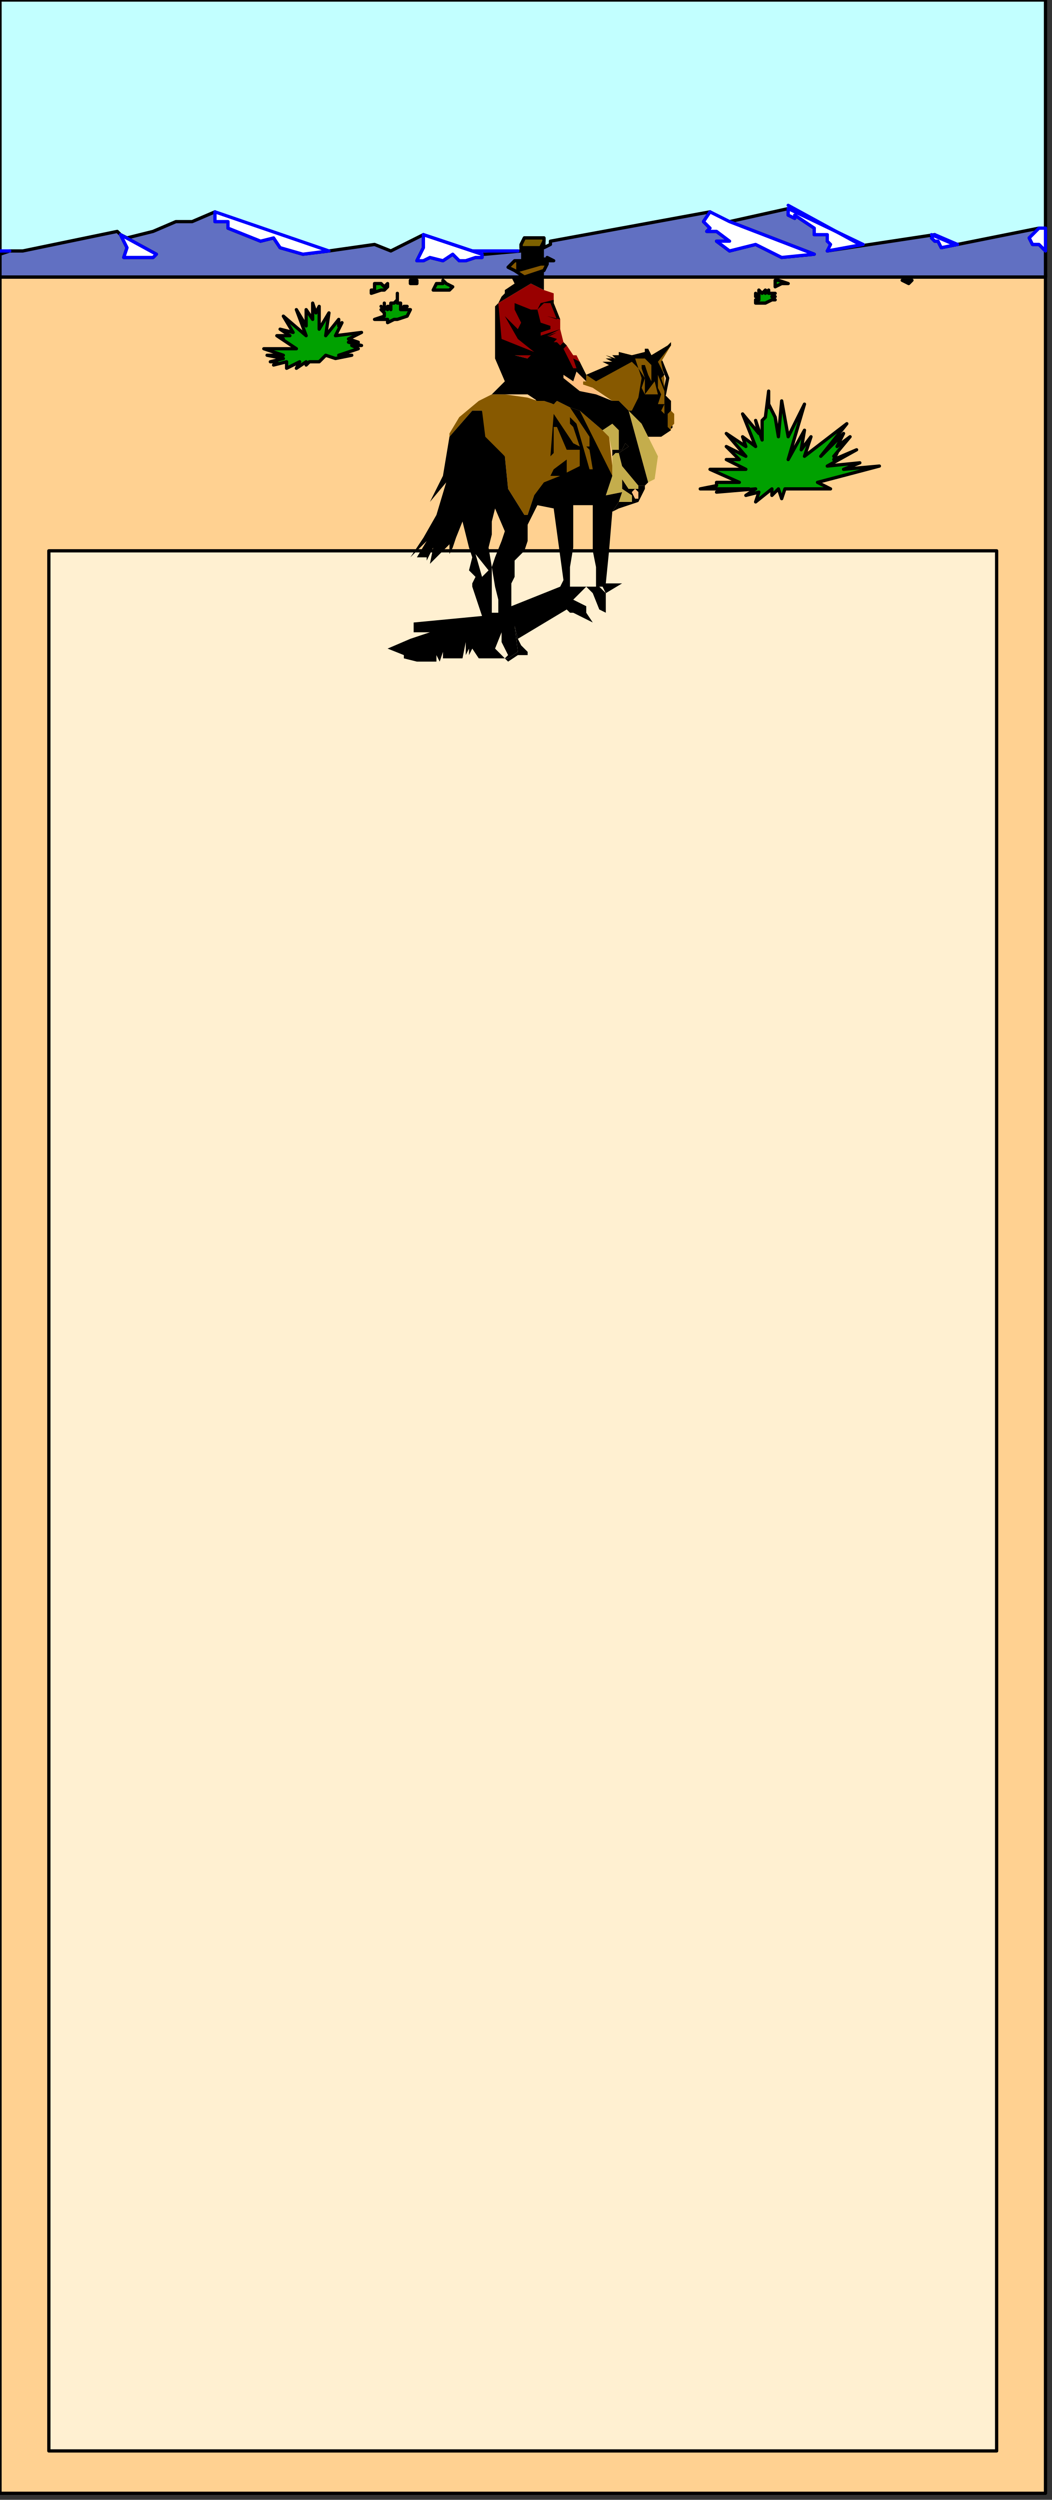 <?xml version="1.0" encoding="UTF-8" standalone="no"?>
<svg
   xmlns:dc="http://purl.org/dc/elements/1.1/"
   xmlns:cc="http://creativecommons.org/ns#"
   xmlns:rdf="http://www.w3.org/1999/02/22-rdf-syntax-ns#"
   xmlns:svg="http://www.w3.org/2000/svg"
   xmlns="http://www.w3.org/2000/svg"
   xmlns:sodipodi="http://sodipodi.sourceforge.net/DTD/sodipodi-0.dtd"
   xmlns:inkscape="http://www.inkscape.org/namespaces/inkscape"
   version="1.0"
   width="85.46mm"
   height="202.935mm"
   id="svg107"
   sodipodi:docname="BCKPC053.WMF">
  <rect width="100%" height="100%" fill="#333333" stroke="none"/>
  <sodipodi:namedview
     pagecolor="#ffffff"
     bordercolor="#666666"
     borderopacity="1"
     objecttolerance="10"
     gridtolerance="10"
     guidetolerance="10"
     inkscape:pageopacity="0"
     inkscape:pageshadow="2"
     inkscape:window-width="640"
     inkscape:window-height="480"
     id="namedview109" />
  <defs
     id="defs3">
    <pattern
       id="WMFhbasepattern"
       patternUnits="userSpaceOnUse"
       width="6"
       height="6"
       x="0"
       y="0" />
  </defs>
  <path
     style="fill:none;stroke:#000000;stroke-width:1px;stroke-linecap:round;stroke-linejoin:round;stroke-miterlimit:4;stroke-dasharray:none;stroke-opacity:1;"
     d="  M 168,81   L 166,81   L 159,83   L 159,81   L 159,81   L 159,80   L 160,80   L 160,77   L 160,75   L 160,76   L 161,76   L 166,76   L 167,74   L 167,79   L 168,79   L 168,80   L 168,81  "
     id="path5" />
  <path
     style="fill:#ffd191;fill-rule:evenodd;fill-opacity:1;stroke:#000000;stroke-width:1px;stroke-linecap:round;stroke-linejoin:round;stroke-miterlimit:4;stroke-dasharray:none;stroke-opacity:1;"
     d="  M 0,765   L 0,84   L 321,84   L 321,765   L 0,765  z "
     id="path7" />
  <path
     style="fill:#c2ffff;fill-rule:evenodd;fill-opacity:1;stroke:#000000;stroke-width:1px;stroke-linecap:round;stroke-linejoin:round;stroke-miterlimit:4;stroke-dasharray:none;stroke-opacity:1;"
     d="  M 0,85   L 0,0   L 321,0   L 321,85   L 0,85  z "
     id="path9" />
  <path
     style="fill:#6170c2;fill-rule:evenodd;fill-opacity:1;stroke:#000000;stroke-width:1px;stroke-linecap:round;stroke-linejoin:round;stroke-miterlimit:4;stroke-dasharray:none;stroke-opacity:1;"
     d="  M 93,78   L 101,77   L 115,75   L 120,77   L 130,72   L 130,74   L 130,76   L 130,76   L 128,80   L 130,80   L 132,79   L 136,80   L 139,78   L 140,79   L 141,80   L 143,80   L 146,79   L 148,79   L 148,78   L 149,78   L 160,77   L 160,75   L 161,73   L 167,73   L 167,74   L 167,76   L 169,75   L 169,74   L 218,65   L 216,68   L 218,70   L 217,71   L 220,71   L 224,74   L 224,74   L 220,74   L 224,77   L 232,75   L 240,79   L 250,78   L 224,68   L 242,64   L 242,65   L 242,66   L 242,66   L 244,67   L 244,66   L 250,70   L 250,72   L 254,72   L 254,74   L 256,75   L 254,77   L 287,72   L 286,73   L 287,74   L 288,74   L 289,76   L 319,70   L 320,70   L 320,70   L 319,70   L 316,73   L 317,75   L 319,75   L 321,77   L 321,85   L 161,85   L 0,85   L 0,78   L 3,77   L 7,77   L 36,71   L 37,72   L 39,76   L 38,79   L 47,79   L 48,78   L 48,78   L 37,72   L 39,73   L 47,71   L 54,68   L 59,68   L 66,65   L 66,68   L 70,68   L 70,70   L 80,74   L 84,73   L 86,76   L 93,78  z "
     id="path11" />
  <path
     style="fill:#000000;fill-rule:evenodd;fill-opacity:1;stroke:none;"
     d="  M 168,81   L 166,81   L 159,83   L 159,81   L 159,81   L 159,80   L 160,80   L 160,77   L 160,75   L 160,76   L 161,76   L 166,76   L 167,74   L 167,79   L 168,79   L 168,80   L 168,81  z "
     id="path13" />
  <path
     style="fill:#018001;fill-rule:evenodd;fill-opacity:1;stroke:none;"
     d="  M 90,86   L 91,86   L 91,86   L 90,86   L 90,86   L 90,86  z "
     id="path15" />
  <path
     style="fill:#018001;fill-rule:evenodd;fill-opacity:1;stroke:none;"
     d="  M 92,86   L 92,86   L 92,86  z "
     id="path17" />
  <path
     style="fill:#00a100;fill-rule:evenodd;fill-opacity:1;stroke:#000000;stroke-width:1px;stroke-linecap:round;stroke-linejoin:round;stroke-miterlimit:4;stroke-dasharray:none;stroke-opacity:1;"
     d="  M 279,87   L 280,86   L 279,86   L 277,86   L 279,87  z "
     id="path19" />
  <path
     style="fill:#00a100;fill-rule:evenodd;fill-opacity:1;stroke:#000000;stroke-width:1px;stroke-linecap:round;stroke-linejoin:round;stroke-miterlimit:4;stroke-dasharray:none;stroke-opacity:1;"
     d="  M 126,86   L 128,86   L 128,87   L 126,87   L 126,86   L 126,86  z "
     id="path21" />
  <path
     style="fill:#00a100;fill-rule:evenodd;fill-opacity:1;stroke:#000000;stroke-width:1px;stroke-linecap:round;stroke-linejoin:round;stroke-miterlimit:4;stroke-dasharray:none;stroke-opacity:1;"
     d="  M 239,86   L 242,87   L 240,87   L 238,88   L 238,87   L 238,86   L 239,86   L 239,86  z "
     id="path23" />
  <path
     style="fill:#00a100;fill-rule:evenodd;fill-opacity:1;stroke:#000000;stroke-width:1px;stroke-linecap:round;stroke-linejoin:round;stroke-miterlimit:4;stroke-dasharray:none;stroke-opacity:1;"
     d="  M 136,86   L 137,87   L 139,88   L 138,89   L 133,89   L 133,89   L 134,87   L 136,87   L 136,86  z "
     id="path25" />
  <path
     style="fill:#00a100;fill-rule:evenodd;fill-opacity:1;stroke:#000000;stroke-width:1px;stroke-linecap:round;stroke-linejoin:round;stroke-miterlimit:4;stroke-dasharray:none;stroke-opacity:1;"
     d="  M 117,87   L 118,88   L 119,87   L 119,88   L 118,89   L 117,89   L 114,90   L 114,89   L 115,89   L 115,87   L 115,87   L 117,87  z "
     id="path27" />
  <path
     style="fill:#00a100;fill-rule:evenodd;fill-opacity:1;stroke:#000000;stroke-width:1px;stroke-linecap:round;stroke-linejoin:round;stroke-miterlimit:4;stroke-dasharray:none;stroke-opacity:1;"
     d="  M 235,89   L 235,90   L 235,89   L 236,90   L 236,89   L 236,90   L 237,90   L 237,90   L 238,90   L 237,91   L 238,91   L 237,91   L 238,92   L 237,92   L 235,93   L 232,93   L 232,92   L 233,92   L 233,91   L 232,91   L 232,91   L 232,90   L 233,91   L 233,90   L 233,90   L 233,89   L 234,90   L 235,89  z "
     id="path29" />
  <path
     style="fill:#00a100;fill-rule:evenodd;fill-opacity:1;stroke:#000000;stroke-width:1px;stroke-linecap:round;stroke-linejoin:round;stroke-miterlimit:4;stroke-dasharray:none;stroke-opacity:1;"
     d="  M 122,90   L 122,91   L 122,93   L 123,93   L 123,95   L 124,95   L 124,94   L 125,94   L 124,95   L 126,95   L 126,95   L 125,97   L 122,98   L 121,98   L 119,99   L 119,98   L 118,98   L 116,98   L 116,98   L 116,98   L 115,98   L 115,98   L 118,97   L 118,97   L 118,96   L 117,95   L 118,95   L 117,94   L 118,95   L 118,93   L 118,93   L 118,94   L 119,95   L 119,94   L 120,94   L 120,95   L 120,94   L 120,93   L 121,93   L 121,93   L 122,92   L 122,90  z "
     id="path31" />
  <path
     style="fill:#00a100;fill-rule:evenodd;fill-opacity:1;stroke:#000000;stroke-width:1px;stroke-linecap:round;stroke-linejoin:round;stroke-miterlimit:4;stroke-dasharray:none;stroke-opacity:1;"
     d="  M 251,148   L 270,143   L 259,144   L 264,142   L 254,143   L 263,138   L 256,141   L 257,139   L 256,140   L 261,134   L 257,137   L 259,133   L 252,140   L 260,130   L 247,140   L 249,134   L 246,138   L 247,132   L 242,141   L 247,124   L 242,134   L 240,123   L 239,134   L 238,128   L 238,128   L 236,124   L 236,125   L 236,120   L 235,128   L 234,129   L 234,135   L 232,129   L 233,133   L 228,127   L 232,137   L 228,134   L 229,137   L 223,133   L 229,140   L 223,137   L 227,141   L 223,141   L 229,144   L 218,144   L 227,148   L 220,148   L 226,148   L 220,148   L 220,149   L 215,150   L 230,150   L 220,151   L 232,150   L 229,152   L 233,151   L 232,154   L 237,150   L 237,152   L 239,150   L 240,153   L 241,150   L 255,150   L 251,148  z "
     id="path33" />
  <path
     style="fill:#00a100;fill-rule:evenodd;fill-opacity:1;stroke:#000000;stroke-width:1px;stroke-linecap:round;stroke-linejoin:round;stroke-miterlimit:4;stroke-dasharray:none;stroke-opacity:1;"
     d="  M 103,110   L 108,109   L 104,109   L 110,107   L 108,106   L 111,106   L 107,105   L 110,105   L 107,104   L 111,102   L 103,103   L 105,99   L 104,100   L 104,98   L 100,103   L 101,96   L 98,101   L 98,94   L 97,96   L 96,93   L 96,98   L 94,95   L 94,100   L 91,95   L 94,103   L 87,97   L 90,102   L 86,101   L 89,103   L 85,103   L 87,104   L 85,103   L 91,107   L 86,107   L 90,107   L 81,107   L 87,109   L 82,109   L 87,110   L 83,111   L 85,111   L 84,112   L 88,111   L 88,113   L 92,111   L 91,113   L 94,111   L 94,112   L 95,111   L 96,111   L 98,111   L 98,111   L 100,109   L 103,110  z "
     id="path35" />
  <path
     style="fill:none;stroke:#000000;stroke-width:1px;stroke-linecap:round;stroke-linejoin:round;stroke-miterlimit:4;stroke-dasharray:none;stroke-opacity:1;"
     d="  M 175,130   L 170,125   L 170,124  "
     id="path37" />
  <path
     style="fill:none;stroke:#000000;stroke-width:1px;stroke-linecap:round;stroke-linejoin:round;stroke-miterlimit:4;stroke-dasharray:none;stroke-opacity:1;"
     d="  M 170,127   L 168,125   L 165,123  "
     id="path39" />
  <path
     style="fill:none;stroke:#000000;stroke-width:1px;stroke-linecap:round;stroke-linejoin:round;stroke-miterlimit:4;stroke-dasharray:none;stroke-opacity:1;"
     d="  M 205,127   L 206,131  "
     id="path41" />
  <path
     style="fill:none;stroke:#000000;stroke-width:1px;stroke-linecap:round;stroke-linejoin:round;stroke-miterlimit:4;stroke-dasharray:none;stroke-opacity:1;"
     d="  M 203,111   L 205,116   L 204,121  "
     id="path43" />
  <path
     style="fill:#000000;fill-rule:evenodd;fill-opacity:1;stroke:none;"
     d="  M 156,201   L 154,197   L 154,194   L 152,199   L 155,202   L 155,202   L 156,201  z "
     id="path45" />
  <path
     style="fill:#875900;fill-rule:evenodd;fill-opacity:1;stroke:none;"
     d="  M 182,119   L 179,118   L 179,117   L 180,117   L 180,115   L 187,112   L 185,111   L 188,111   L 186,110   L 188,110   L 186,109   L 189,110   L 188,109   L 190,109   L 190,108   L 194,109   L 198,108   L 198,107   L 199,107   L 199,106   L 199,107   L 200,109   L 205,106   L 206,105   L 206,106   L 203,111   L 204,116   L 204,121   L 206,123   L 206,126   L 207,127   L 207,130   L 206,131   L 206,132   L 203,134   L 200,134   L 199,134   L 197,130   L 194,127   L 193,126   L 190,123   L 188,123   L 182,119  z "
     id="path47" />
  <path
     style="fill:#875900;fill-rule:evenodd;fill-opacity:1;stroke:none;"
     d="  M 151,121   L 155,121   L 162,122   L 165,123   L 167,123   L 170,124   L 171,123   L 175,125   L 178,126   L 185,132   L 187,134   L 188,143   L 188,146   L 164,152   L 162,158   L 161,158   L 156,150   L 155,140   L 148,134   L 148,126   L 145,126   L 138,134   L 138,134   L 138,133   L 141,128   L 147,123   L 151,121  z "
     id="path49" />
  <path
     style="fill:#000000;fill-rule:evenodd;fill-opacity:1;stroke:none;"
     d="  M 188,157   L 190,156   L 196,154   L 198,150   L 198,149   L 196,149   L 196,153   L 195,153   L 194,151   L 195,150   L 196,151   L 196,149   L 196,150   L 193,150   L 191,147   L 191,150   L 194,152   L 194,154   L 190,154   L 188,157  z "
     id="path51" />
  <path
     style="fill:#000000;fill-rule:evenodd;fill-opacity:1;stroke:none;"
     d="  M 188,140   L 188,140   L 189,139   L 190,139   L 193,137   L 193,137   L 192,136   L 191,138   L 189,138   L 188,138   L 188,139   L 188,140  z "
     id="path53" />
  <path
     style="fill:#990000;fill-rule:evenodd;fill-opacity:1;stroke:none;"
     d="  M 178,111   L 177,109   L 176,109   L 174,106   L 173,105   L 172,101   L 172,101   L 172,98   L 170,93   L 170,90   L 167,89   L 163,87   L 153,93   L 153,105   L 158,109   L 162,110   L 179,114   L 178,111  z "
     id="path55" />
  <path
     style="fill:#c4ad4c;fill-rule:evenodd;fill-opacity:1;stroke:none;"
     d="  M 197,130   L 194,127   L 193,126   L 199,148   L 201,147   L 202,140   L 199,134   L 197,130  z "
     id="path57" />
  <path
     style="fill:#c4ad4c;fill-rule:evenodd;fill-opacity:1;stroke:none;"
     d="  M 190,139   L 189,139   L 188,140   L 188,140   L 188,139   L 188,138   L 189,138   L 190,138   L 190,132   L 188,130   L 185,132   L 187,134   L 188,139   L 188,140   L 188,143   L 188,146   L 186,152   L 191,151   L 190,154   L 194,154   L 194,152   L 191,150   L 191,147   L 193,150   L 196,150   L 196,149   L 191,143   L 190,139  z "
     id="path59" />
  <path
     style="fill:#ffbf80;fill-rule:evenodd;fill-opacity:1;stroke:none;"
     d="  M 196,151   L 196,153   L 195,153   L 194,151   L 195,150   L 196,151  z "
     id="path61" />
  <path
     style="fill:#ffbf80;fill-rule:evenodd;fill-opacity:1;stroke:none;"
     d="  M 180,117   L 179,117   L 179,118   L 182,119   L 187,123   L 183,121   L 178,120   L 173,116   L 173,115   L 176,117   L 177,114   L 180,117   L 179,117   L 180,117  z "
     id="path63" />
  <path
     style="fill:#000000;fill-rule:evenodd;fill-opacity:1;stroke:none;"
     d="  M 161,85   L 167,83   L 167,82   L 167,86   L 167,89   L 163,87   L 153,93   L 154,91   L 155,90   L 155,89   L 158,87   L 157,85   L 161,85  z "
     id="path65" />
  <path
     style="fill:#ffffff;fill-rule:evenodd;fill-opacity:1;stroke:#0000ff;stroke-width:1px;stroke-linecap:round;stroke-linejoin:round;stroke-miterlimit:4;stroke-dasharray:none;stroke-opacity:1;"
     d="  M 148,78   L 148,79   L 146,79   L 143,80   L 141,80   L 140,79   L 139,78   L 136,80   L 132,79   L 130,80   L 128,80   L 130,76   L 130,76   L 130,74   L 130,72   L 148,78  z "
     id="path67" />
  <path
     style="fill:#ffffff;fill-rule:evenodd;fill-opacity:1;stroke:#0000ff;stroke-width:1px;stroke-linecap:round;stroke-linejoin:round;stroke-miterlimit:4;stroke-dasharray:none;stroke-opacity:1;"
     d="  M 316,73   L 317,75   L 319,75   L 321,77   L 321,70   L 320,70   L 319,70   L 316,73  z "
     id="path69" />
  <path
     style="fill:#ffffff;fill-rule:evenodd;fill-opacity:1;stroke:#0000ff;stroke-width:1px;stroke-linecap:round;stroke-linejoin:round;stroke-miterlimit:4;stroke-dasharray:none;stroke-opacity:1;"
     d="  M 294,75   L 289,76   L 288,74   L 287,74   L 286,73   L 287,72   L 294,75  z "
     id="path71" />
  <path
     style="fill:#ffffff;fill-rule:evenodd;fill-opacity:1;stroke:#0000ff;stroke-width:1px;stroke-linecap:round;stroke-linejoin:round;stroke-miterlimit:4;stroke-dasharray:none;stroke-opacity:1;"
     d="  M 101,77   L 93,78   L 86,76   L 84,73   L 80,74   L 70,70   L 70,68   L 66,68   L 66,65   L 101,77  z "
     id="path73" />
  <path
     style="fill:#ffffff;fill-rule:evenodd;fill-opacity:1;stroke:#0000ff;stroke-width:1px;stroke-linecap:round;stroke-linejoin:round;stroke-miterlimit:4;stroke-dasharray:none;stroke-opacity:1;"
     d="  M 38,79   L 47,79   L 48,78   L 48,78   L 37,72   L 39,76   L 38,79  z "
     id="path75" />
  <path
     style="fill:#ffffff;fill-rule:evenodd;fill-opacity:1;stroke:#0000ff;stroke-width:1px;stroke-linecap:round;stroke-linejoin:round;stroke-miterlimit:4;stroke-dasharray:none;stroke-opacity:1;"
     d="  M 254,77   L 265,75   L 242,64   L 242,65   L 242,66   L 242,66   L 244,67   L 244,66   L 250,70   L 250,72   L 254,72   L 254,74   L 255,75   L 254,77  z "
     id="path77" />
  <path
     style="fill:#ffffff;fill-rule:evenodd;fill-opacity:1;stroke:#0000ff;stroke-width:1px;stroke-linecap:round;stroke-linejoin:round;stroke-miterlimit:4;stroke-dasharray:none;stroke-opacity:1;"
     d="  M 216,68   L 218,70   L 217,71   L 220,71   L 224,74   L 224,74   L 220,74   L 224,77   L 232,75   L 240,79   L 250,78   L 224,68   L 218,65   L 216,68  z "
     id="path79" />
  <path
     style="fill:none;stroke:#0000ff;stroke-width:1px;stroke-linecap:round;stroke-linejoin:round;stroke-miterlimit:4;stroke-dasharray:none;stroke-opacity:1;"
     d="  M 242,63   L 264,75  "
     id="path81" />
  <path
     style="fill:none;stroke:#0000ff;stroke-width:1px;stroke-linecap:round;stroke-linejoin:round;stroke-miterlimit:4;stroke-dasharray:none;stroke-opacity:1;"
     d="  M 0,77   L 3,77  "
     id="path83" />
  <path
     style="fill:none;stroke:#0000ff;stroke-width:1px;stroke-linecap:round;stroke-linejoin:round;stroke-miterlimit:4;stroke-dasharray:none;stroke-opacity:1;"
     d="  M 286,72   L 293,75  "
     id="path85" />
  <path
     style="fill:none;stroke:#0000ff;stroke-width:1px;stroke-linecap:round;stroke-linejoin:round;stroke-miterlimit:4;stroke-dasharray:none;stroke-opacity:1;"
     d="  M 130,72   L 148,78  "
     id="path87" />
  <path
     style="fill:none;stroke:#0000ff;stroke-width:1px;stroke-linecap:round;stroke-linejoin:round;stroke-miterlimit:4;stroke-dasharray:none;stroke-opacity:1;"
     d="  M 145,77   L 159,77  "
     id="path89" />
  <path
     style="fill:#fff0d1;fill-rule:evenodd;fill-opacity:1;stroke:#000000;stroke-width:1px;stroke-linecap:round;stroke-linejoin:round;stroke-miterlimit:4;stroke-dasharray:none;stroke-opacity:1;"
     d="  M 15,169   L 306,169   L 306,752   L 15,752   L 15,169  z "
     id="path91" />
  <path
     style="fill:#875900;fill-rule:evenodd;fill-opacity:1;stroke:#000000;stroke-width:1px;stroke-linecap:round;stroke-linejoin:round;stroke-miterlimit:4;stroke-dasharray:none;stroke-opacity:1;"
     d="  M 167,83   L 168,81   L 168,80   L 170,80   L 168,79   L 168,80   L 168,81   L 166,81   L 159,83   L 159,81   L 159,81   L 159,80   L 160,80   L 158,80   L 156,82   L 158,83   L 161,85   L 167,83  z "
     id="path93" />
  <path
     style="fill:#7d6100;fill-rule:evenodd;fill-opacity:1;stroke:#000000;stroke-width:1px;stroke-linecap:round;stroke-linejoin:round;stroke-miterlimit:4;stroke-dasharray:none;stroke-opacity:1;"
     d="  M 161,73   L 167,73   L 167,74   L 166,76   L 161,76   L 160,76   L 160,75   L 161,73  z "
     id="path95" />
  <path
     style="fill:#000000;fill-rule:evenodd;fill-opacity:1;stroke:none;"
     d="  M 147,202   L 145,199   L 144,201   L 144,199   L 143,201   L 143,197   L 142,202   L 136,202   L 136,200   L 135,203   L 134,201   L 134,203   L 130,203   L 128,203   L 124,202   L 124,201   L 119,199   L 126,196   L 132,194   L 127,194   L 127,191   L 148,189   L 145,180   L 145,179   L 146,177   L 144,175   L 145,171   L 144,168   L 143,164   L 142,160   L 140,165   L 139,168   L 138,170   L 138,167   L 136,169   L 132,173   L 133,168   L 131,172   L 131,171   L 128,171   L 128,171   L 131,166   L 126,171   L 130,165   L 134,158   L 137,148   L 132,154   L 136,146   L 138,134   L 145,126   L 148,126   L 149,134   L 155,140   L 156,150   L 161,158   L 162,158   L 164,152   L 165,155   L 162,161   L 162,166   L 161,169   L 158,172   L 158,177   L 157,179   L 157,186   L 153,188   L 153,184   L 152,180   L 151,174   L 152,171   L 154,166   L 155,163   L 152,156   L 151,160   L 151,164   L 150,168   L 151,174   L 150,175   L 146,170   L 148,177   L 150,175   L 151,174   L 151,181   L 151,188   L 153,188   L 157,186   L 172,180   L 173,178   L 170,156   L 165,155   L 164,152   L 167,148   L 172,146   L 169,146   L 170,144   L 174,141   L 174,145   L 178,143   L 178,138   L 174,138   L 171,131   L 170,131   L 170,139   L 169,140   L 170,127   L 176,136   L 178,137   L 178,137   L 176,131   L 175,130   L 175,128   L 174,127   L 177,130   L 181,144   L 182,144   L 181,138   L 181,138   L 180,137   L 181,137   L 181,134   L 175,125   L 178,126   L 188,146   L 186,152   L 191,151   L 190,154   L 188,157   L 187,169   L 186,179   L 191,179   L 186,182   L 185,180   L 184,180   L 186,182   L 186,182   L 186,184   L 188,186   L 188,186   L 186,184   L 186,188   L 184,187   L 182,182   L 183,180   L 183,174   L 182,169   L 182,155   L 176,155   L 176,166   L 176,168   L 175,174   L 175,180   L 183,180   L 182,182   L 180,180   L 176,184   L 180,186   L 180,188   L 182,191   L 176,188   L 175,188   L 174,187   L 159,196   L 158,192   L 159,200   L 156,202   L 155,202   L 156,201   L 154,197   L 154,194   L 152,199   L 155,202   L 147,202  z "
     id="path97" />
  <path
     style="fill:#000000;fill-rule:evenodd;fill-opacity:1;stroke:none;"
     d="  M 165,123   L 162,121   L 155,121   L 151,121   L 155,117   L 152,110   L 152,95   L 152,94   L 153,93   L 154,104   L 164,108   L 163,109   L 158,109   L 162,110   L 163,109   L 164,108   L 159,104   L 155,97   L 159,101   L 160,99   L 158,95   L 158,93   L 163,95   L 165,95   L 166,93   L 170,92   L 170,93   L 167,93   L 165,95   L 166,99   L 169,100   L 169,101   L 166,102   L 166,103   L 172,101   L 168,103   L 169,103   L 171,102   L 168,103   L 171,104   L 172,105   L 173,105   L 172,105   L 171,104   L 170,105   L 169,105   L 171,105   L 172,106   L 172,106   L 173,105   L 173,105   L 174,106   L 173,107   L 176,113   L 177,113   L 176,110   L 178,111   L 180,115   L 180,117   L 177,114   L 176,117   L 173,115   L 173,116   L 178,120   L 183,121   L 188,123   L 190,123   L 193,126   L 199,148   L 198,149   L 196,149   L 191,143   L 190,139   L 193,137   L 193,137   L 192,136   L 191,138   L 190,138   L 190,132   L 188,130   L 185,132   L 178,126   L 175,125   L 171,123   L 170,124   L 167,123   L 165,123  z "
     id="path99" />
  <path
     style="fill:#000000;fill-rule:evenodd;fill-opacity:1;stroke:none;"
     d="  M 155,202   L 156,202   L 159,200   L 158,192   L 159,196   L 160,198   L 162,200   L 162,203   L 162,203   L 162,201   L 161,201   L 160,201   L 159,201   L 156,203   L 155,202  z "
     id="path101" />
  <path
     style="fill:#000000;fill-rule:evenodd;fill-opacity:1;stroke:none;"
     d="  M 180,115   L 187,112   L 185,111   L 188,111   L 186,110   L 188,110   L 186,109   L 189,110   L 188,109   L 190,109   L 190,108   L 194,109   L 198,108   L 198,107   L 199,107   L 199,106   L 199,107   L 200,109   L 205,106   L 206,105   L 206,106   L 202,111   L 204,115   L 203,116   L 204,119   L 204,121   L 206,123   L 206,126   L 206,126   L 205,127   L 204,125   L 204,124   L 204,120   L 202,115   L 202,119   L 203,121   L 202,121   L 201,117   L 198,121   L 202,121   L 203,121   L 202,124   L 204,124   L 204,124   L 203,126   L 204,127   L 204,125   L 205,127   L 205,131   L 206,132   L 206,132   L 203,134   L 203,133   L 203,133   L 203,133   L 203,132   L 203,132   L 203,133   L 203,133   L 203,134   L 200,134   L 199,134   L 197,130   L 194,127   L 193,126   L 194,126   L 196,122   L 197,116   L 196,113   L 194,111   L 195,110   L 196,113   L 198,116   L 197,119   L 198,121   L 198,119   L 198,116   L 197,113   L 197,112   L 198,112   L 199,115   L 200,117   L 200,116   L 200,115   L 200,112   L 198,110   L 195,110   L 194,111   L 183,117   L 180,115  z "
     id="path103" />
  <path
     style="fill:#000000;fill-rule:evenodd;fill-opacity:1;stroke:none;"
     d="  M 170,93   L 168,93   L 169,93   L 171,98   L 168,97   L 168,97   L 172,98   L 170,93  z "
     id="path105" />
</svg>
